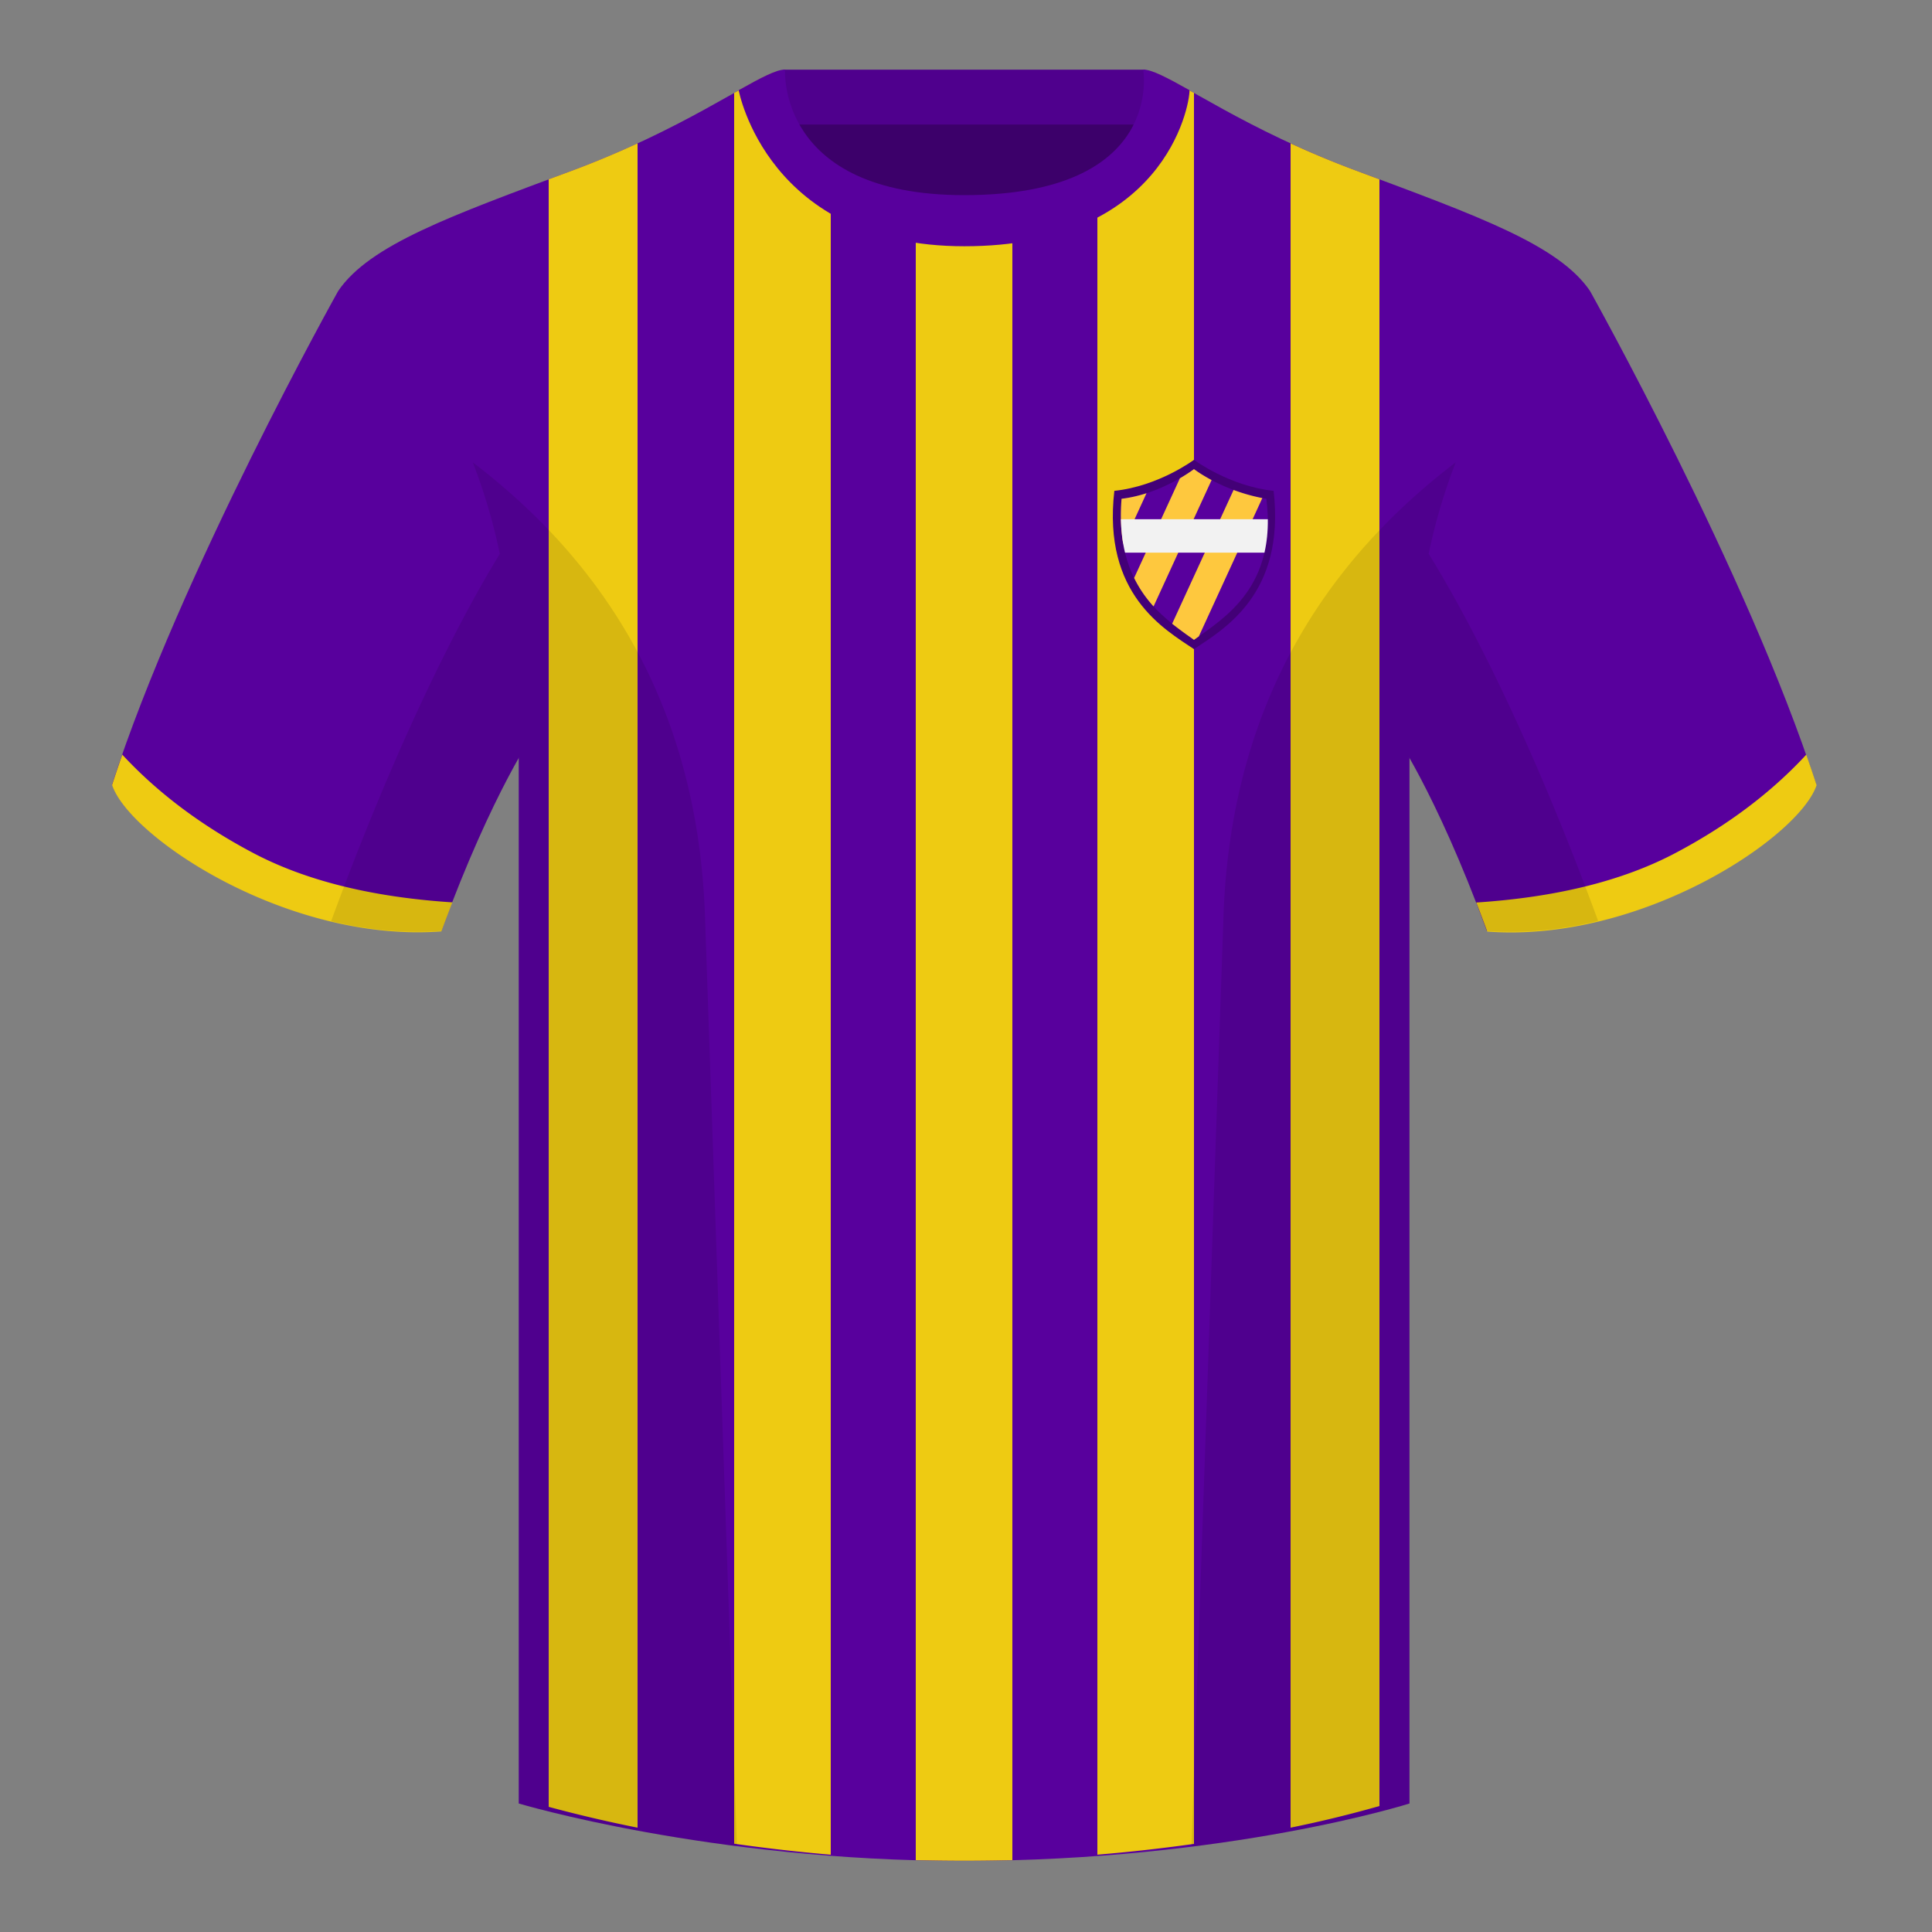 <svg xmlns="http://www.w3.org/2000/svg" width="500" height="500" fill="none" viewBox="0 0 500 500"><rect x="0" y="0" width="500" height="500" fill="#808080" stroke="none"/><g clip-path="url(#clip0_5839_4452)"><path fill="#3C006A" fill-rule="evenodd" d="M203 109.22h93.65v-87.3H203v87.3Z" clip-rule="evenodd"/><path fill="#4F008D" fill-rule="evenodd" d="M202.86 32.23h93.46v-14.2h-93.46v14.2Z" clip-rule="evenodd"/><path fill="#58009D" fill-rule="evenodd" d="M87.55 75.26S46.78 148.06 29 203.03c4.44 13.37 45.2 40.86 85.23 37.88 13.34-36.4 24.46-52 24.46-52s2.97-95.08-51.14-113.65M411.47 75.26s40.76 72.8 58.55 127.77c-4.44 13.37-45.2 40.86-85.23 37.88-13.34-36.4-24.46-52-24.46-52s-2.96-95.08 51.14-113.65" clip-rule="evenodd"/><path fill="#EECB12" fill-rule="evenodd" d="M31.65 195.3c9.1 9.83 20.37 18.3 33.78 25.4 13.6 7.2 30.82 11.48 51.64 12.83-.93 2.4-1.88 4.9-2.84 7.52-40.02 2.97-80.79-24.51-85.23-37.89.84-2.58 1.72-5.2 2.65-7.86ZM467.46 195.3c.94 2.67 1.83 5.3 2.67 7.9-4.45 13.38-45.2 40.86-85.23 37.89a434.6 434.6 0 0 0-2.84-7.52c20.8-1.36 38-5.64 51.6-12.84 13.42-7.1 24.7-15.58 33.8-25.43Z" clip-rule="evenodd"/><path fill="#58009D" fill-rule="evenodd" d="M249.51 57.7c-50.08 0-47.8-39.47-48.74-39.14-7.52 2.62-24.13 14.94-52.44 25.5-31.87 11.88-52.63 19.31-60.78 31.2 11.11 8.91 46.7 28.97 46.7 120.34v271.14s49.65 14.86 114.88 14.86c68.93 0 115.64-14.86 115.64-14.86V195.6c0-91.37 35.59-111.43 46.7-120.34-8.15-11.89-28.9-19.32-60.78-31.2-28.36-10.58-44.98-22.92-52.48-25.51-.92-.32 4.18 39.15-48.7 39.15Z" clip-rule="evenodd"/><path fill="#EECB12" fill-rule="evenodd" d="M334 37.1c5.04 2.33 10.6 4.68 16.7 6.96l3.11 1.16 3.19 1.19V467.4a308.42 308.42 0 0 1-23 5.6V37.1Zm-50 11.5c13.1-9.65 13.8-24.1 14.03-28.64.05-.93.08-1.45.18-1.41 2.53.87 6.1 2.85 10.79 5.5V477.2a446.23 446.23 0 0 1-25 2.79V48.6Zm-47 8.17c3.76.6 7.91.93 12.51.93 4.59 0 8.74-.3 12.49-.84V481.4a482.36 482.36 0 0 1-25 0V56.78Zm-47-32.71c4.68-2.64 8.24-4.62 10.77-5.5.11-.04.18.52.3 1.54.55 4.51 2.16 18 13.93 27.52V480a456.6 456.6 0 0 1-25-2.85V24.05ZM165 37.1V473a355.78 355.78 0 0 1-23-5.39V46.41l3.21-1.19 3.12-1.16A240.73 240.73 0 0 0 165 37.1Z" clip-rule="evenodd"/><path fill="#58009D" fill-rule="evenodd" d="M307.85 23.34c-5.77-3.23-9.73-5.34-12-5.34 0 0 5.88 32.5-46.34 32.5-48.52 0-46.34-32.5-46.34-32.5-2.28 0-6.23 2.1-12 5.34 0 0 7.37 40.39 58.4 40.39 51.48 0 58.28-35.9 58.28-40.38Z" clip-rule="evenodd"/><path fill="#000" fill-opacity=".1" fill-rule="evenodd" d="M413.58 238.32a93.75 93.75 0 0 1-28.8 2.6c-8.2-22.37-15.55-36.89-20-44.75v270.57s-21.1 6.71-55.87 11.12c-.18-.03-.37-.05-.55-.06l8.28-240.71c2.06-59.75 31.09-95.29 60.1-117.44a148.59 148.59 0 0 0-7 23.67c7.35 11.85 24.44 42.07 43.83 94.96l.01.04ZM190.72 477.8c-34.25-4.4-56.48-11.06-56.48-11.06V196.17c-4.46 7.87-11.81 22.38-20 44.75a93.6 93.6 0 0 1-28.52-2.53l.02-.1c19.38-52.84 36.3-83.06 43.61-94.94a148.74 148.74 0 0 0-7-23.7c29 22.15 58.04 57.69 60.1 117.44l8.27 240.7Z" clip-rule="evenodd"/><path fill="#430077" d="M309 168c-7.66-5.15-23.69-14.16-20.61-40.97C299.89 125.83 309 119 309 119s9.12 6.82 20.61 8.03c3.08 26.81-12.95 35.82-20.61 40.97Z"/><path fill="#58009D" d="M309 165.6c-7.92-5.7-20.58-13.77-18.74-36.51 10.45-1.27 18.74-7.69 18.74-7.69s7.33 5.77 18.74 7.69c2.8 22.74-10.82 30.81-18.74 36.5Z"/><path fill="#FEC83E" fill-rule="evenodd" d="M298.54 156.94a31.4 31.4 0 0 1-5.03-7.36l11.85-25.8c2.3-1.34 3.64-2.38 3.64-2.38s1.63 1.28 4.56 2.84l-15.02 32.7Zm11.7 7.77-1.24.89-.94-.68a99.54 99.54 0 0 1-4.71-3.5l15.9-34.62c2.19.82 4.69 1.57 7.44 2.1l-16.44 35.81Zm-13.52-37.07-6.03 13.14c-.6-3.4-.79-7.27-.43-11.7 2.28-.27 4.45-.79 6.46-1.44Z" clip-rule="evenodd"/><path fill="#F2F2F2" fill-rule="evenodd" d="M327.24 143.02h-36.08c-.63-2.58-1-5.45-1.07-8.65h38.02c.04 3.2-.28 6.07-.87 8.65Z" clip-rule="evenodd"/></g><defs><clipPath id="clip0_5839_4452"><path fill="#fff" d="M0 0h500v500H0z"/></clipPath></defs></svg>